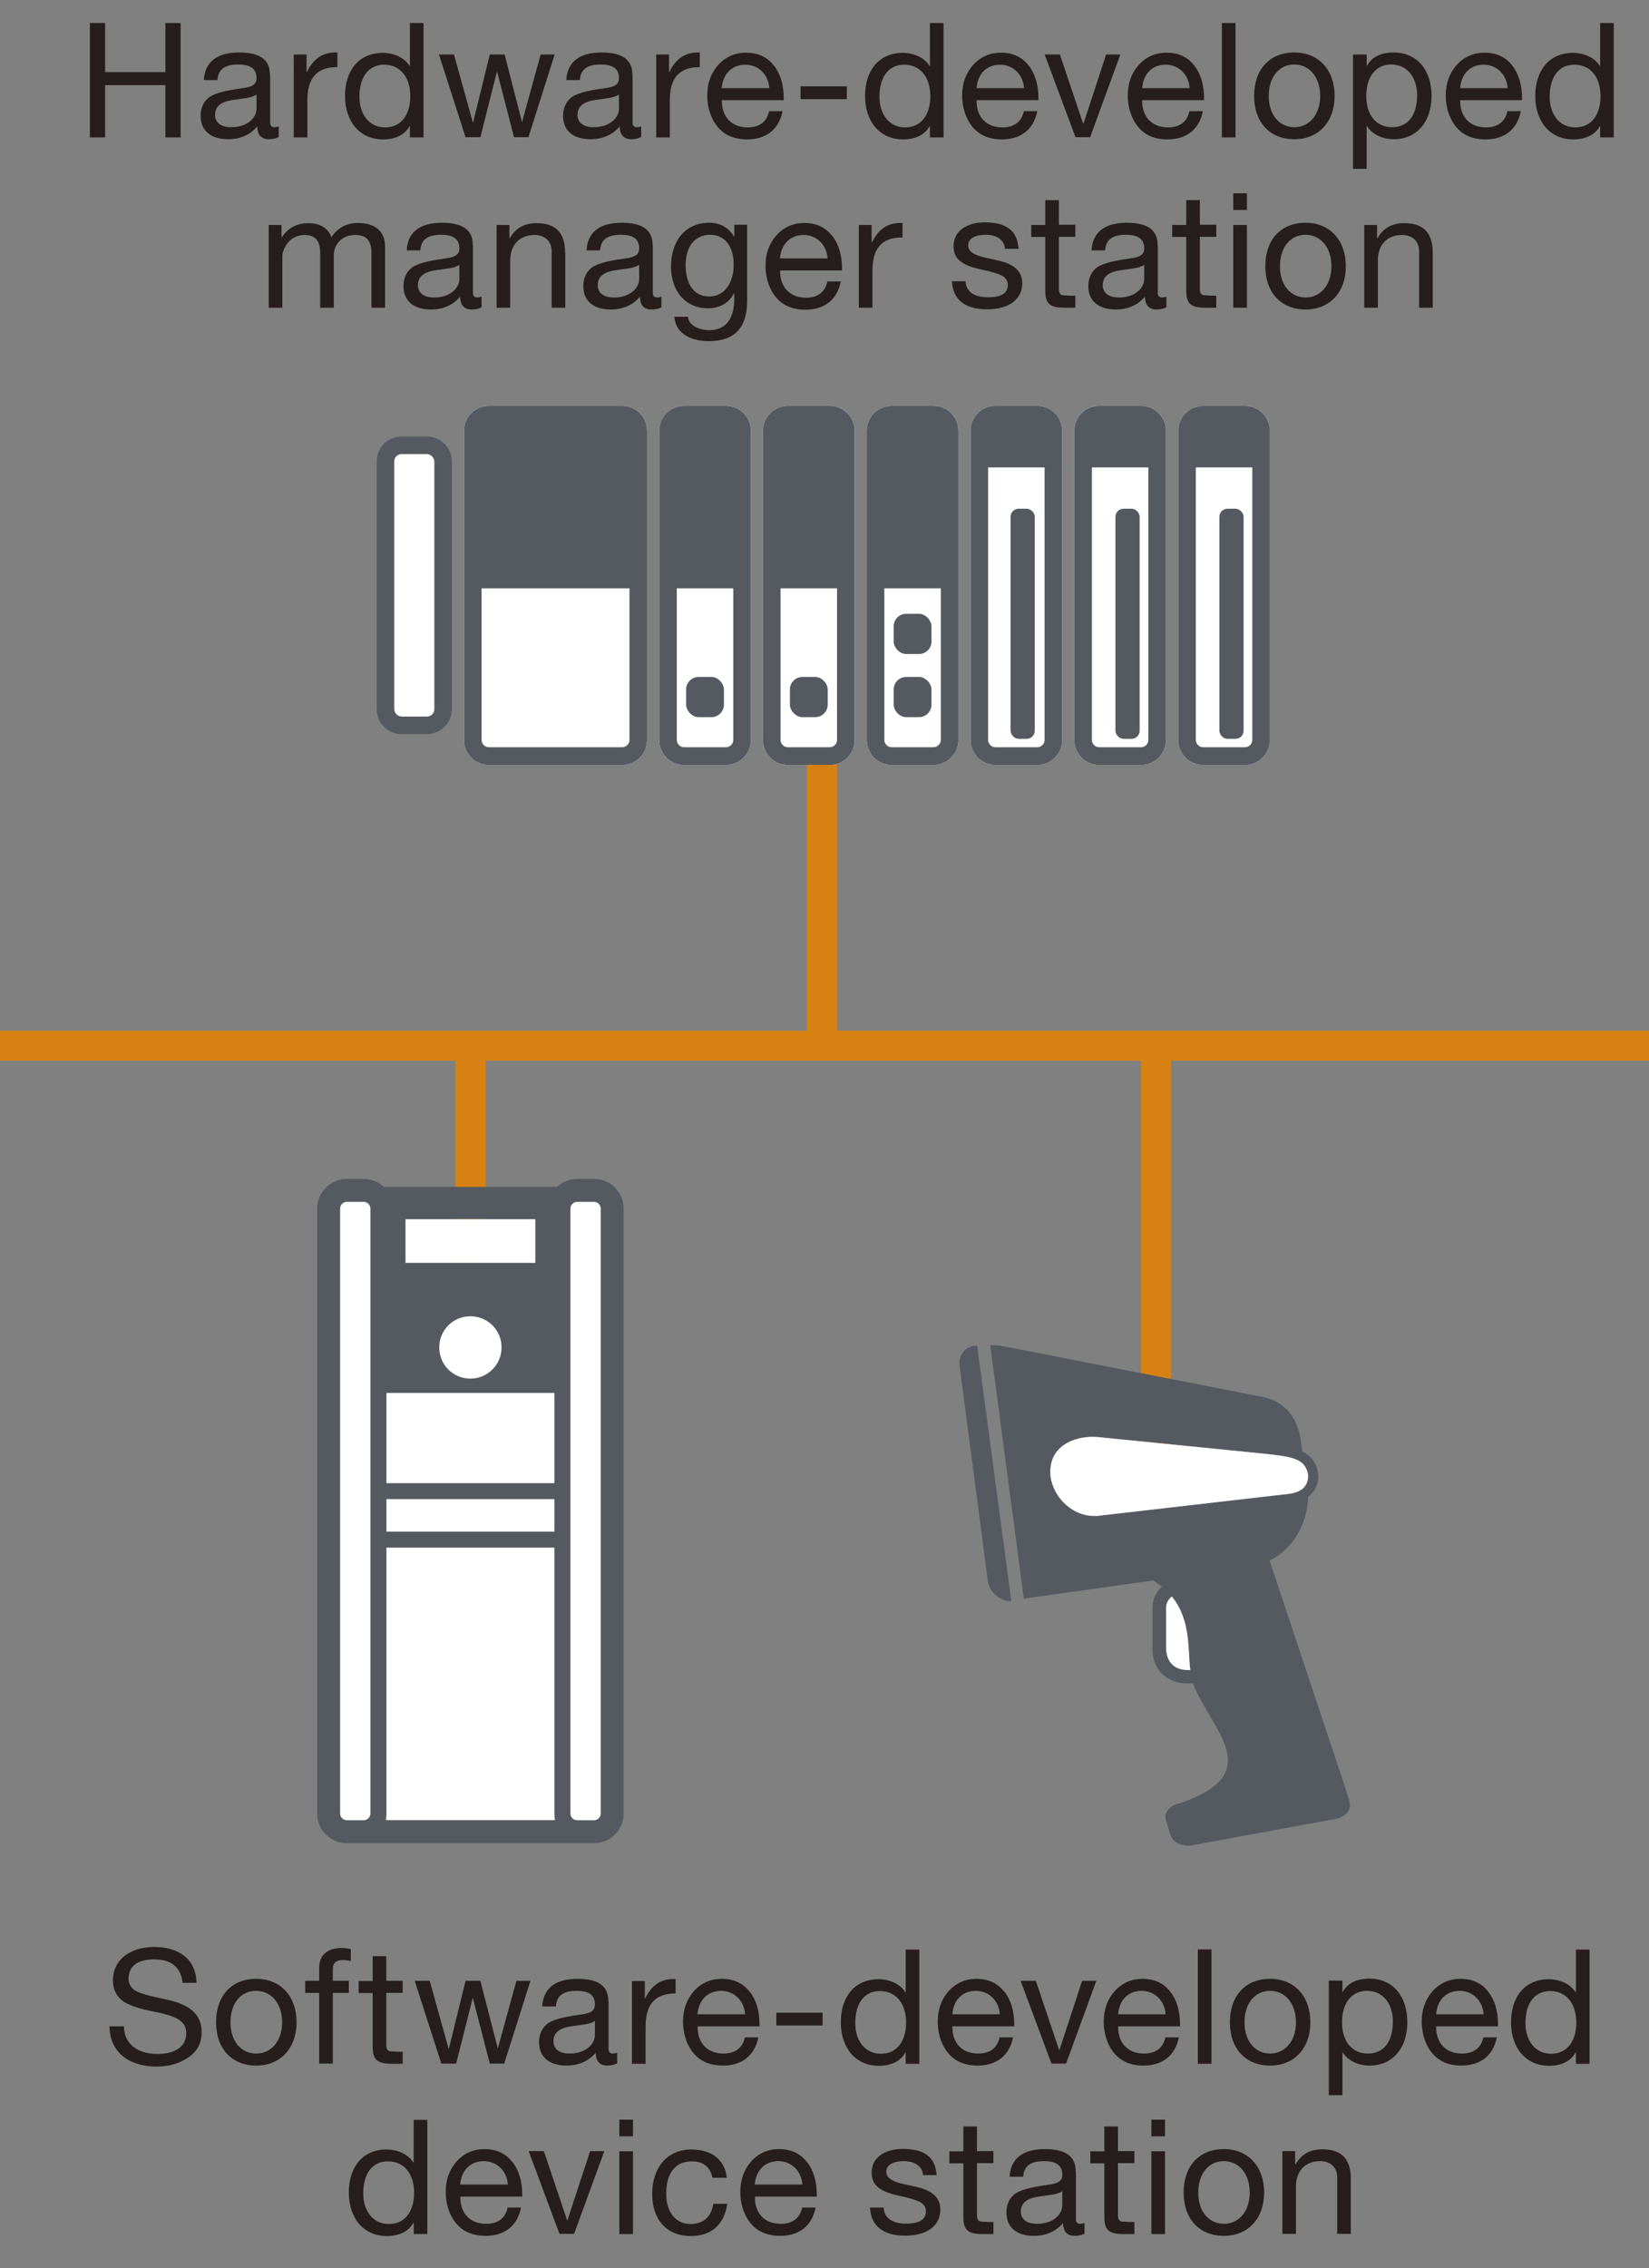<?xml version="1.0" encoding="UTF-8"?>
<svg id="_レイヤー_2" data-name="レイヤー 2" xmlns="http://www.w3.org/2000/svg" xmlns:xlink="http://www.w3.org/1999/xlink" viewBox="0 0 82.35 113.23">
  <rect x="0" y="0" width="82.35" height="113.23" fill="#808080" stroke="none"/>
  <defs>
    <symbol id="_新規シンボル_2" data-name="新規シンボル 2" viewBox="0 0 17.58 22.49">
      <g>
        <g>
          <path d="m17.56,20.54l-.21-.67-3.39-10.18c1.06-.53,1.71-1.68,1.73-2.87.29-.22.46-.53.46-.92v-.04c-.06-.58-.34-.89-.72-1.08l-.09-.59c-.15-1.02-.8-1.69-1.68-1.86L1.89.03c-.14-.03-.47-.03-.5-.03l1.51,11.4h0s5.82-.82,5.82-.82c.14.09.27.18.39.28-.25.23-.41.55-.42.9v1.82c-.02.49.14.9.43,1.2.2.2.56.43,1.15.43.06,0,.12,0,.18,0h.03s.03,0,.03,0c.83,2.13,3.39,4.05-.62,5.4-.43.08-.7.42-.6.75l.21.67c.1.33.54.54.97.46l6.48-1.19c.43-.08.7-.42.6-.75ZM4.11,5.9c-.13-1.39,1.08-1.78,1.89-1.78.08,0,.16,0,.23.01l7.6.76c.93.11,1.6.16,1.81.72,0,0,0,0,0,0,.03.08.05.17.06.28,0,.07,0,.12-.02.18,0,.04-.02.08-.04.12,0,0,0,0,0,0h0c-.17.39-.65.47-.84.49l-8.6.99s-.1,0-.15,0c-.89,0-1.79-.75-1.94-1.78Zm6.18,8.71c-.74,0-.99-.5-.99-1.02v-1.82c.02-.19.11-.35.26-.47.87,1.08.71,2.38.83,3.31-.03,0-.06,0-.09,0Z" fill="#555a61" stroke-width="0"/>
          <path d="m.01.94l1.27,9.66c.07.51.55.92,1.06.92L.8.02C.29.02-.06.43.01.94Z" fill="#555a61" stroke-width="0"/>
        </g>
        <path d="m10.29,14.61c-.74,0-.99-.5-.99-1.02v-1.82c.02-.19.11-.35.26-.47.87,1.08.71,2.38.83,3.31-.03,0-.06,0-.09,0Z" fill="#fff" stroke-width="0"/>
        <path d="m15.63,6.19s.03-.08.04-.12c.01-.05.02-.11.02-.18,0-.11-.03-.2-.06-.28,0,0,0,0,0,0-.21-.56-.88-.61-1.81-.72l-7.6-.76c-.07,0-.15-.01-.23-.01-.81,0-2.02.4-1.89,1.78.15,1.03,1.05,1.78,1.94,1.78.05,0,.1,0,.15,0l8.6-.99c.2-.02.68-.1.84-.49Z" fill="#fff" stroke-width="0"/>
      </g>
    </symbol>
    <symbol id="_新規シンボル_4" data-name="新規シンボル 4" viewBox="0 0 56.44 22.68">
      <g>
        <path d="m15.51,0H7.08c-.86,0-1.57.7-1.57,1.57v19.55c0,.86.7,1.57,1.57,1.57h8.43c.86,0,1.57-.7,1.57-1.57V1.57c0-.86-.7-1.57-1.57-1.57Z" fill="#fff" stroke-width="0"/>
        <path d="m22.07,0h-2.65c-.86,0-1.57.7-1.57,1.57v19.55c0,.86.7,1.57,1.57,1.57h2.65c.86,0,1.57-.7,1.57-1.57V1.57c0-.86-.7-1.57-1.57-1.57Z" fill="#fff" stroke-width="0"/>
        <path d="m28.63,0h-2.65c-.86,0-1.57.7-1.57,1.57v19.55c0,.86.7,1.57,1.57,1.57h2.65c.86,0,1.57-.7,1.57-1.57V1.57c0-.86-.7-1.57-1.57-1.57Z" fill="#fff" stroke-width="0"/>
        <path d="m35.19,0h-2.65c-.86,0-1.57.7-1.57,1.57v19.55c0,.86.7,1.57,1.57,1.57h2.65c.86,0,1.57-.7,1.57-1.57V1.57c0-.86-.7-1.57-1.57-1.57Z" fill="#fff" stroke-width="0"/>
        <path d="m41.75,0h-2.65c-.86,0-1.57.7-1.57,1.57v19.55c0,.86.7,1.57,1.57,1.57h2.65c.86,0,1.57-.7,1.57-1.57V1.57c0-.86-.7-1.57-1.57-1.57Z" fill="#fff" stroke-width="0"/>
        <path d="m48.31,0h-2.65c-.86,0-1.57.7-1.57,1.57v19.55c0,.86.7,1.57,1.57,1.57h2.65c.86,0,1.57-.7,1.57-1.57V1.57c0-.86-.7-1.57-1.57-1.57Z" fill="#fff" stroke-width="0"/>
        <path d="m54.88,0h-2.65c-.86,0-1.57.7-1.57,1.57v19.55c0,.86.7,1.57,1.57,1.57h2.65c.86,0,1.57-.7,1.57-1.57V1.57c0-.86-.7-1.57-1.57-1.57Z" fill="#fff" stroke-width="0"/>
        <path d="m48.78,21.11c0,.25-.21.46-.46.46h-2.65c-.25,0-.46-.21-.46-.46V3.89h3.57v17.22Z" fill="#fff" stroke-width="0"/>
        <path d="m55.34,21.11c0,.25-.21.46-.46.46h-2.65c-.25,0-.46-.21-.46-.46V3.89h3.57v17.22Z" fill="#fff" stroke-width="0"/>
        <path d="m42.21,21.11c0,.25-.21.46-.46.46h-2.65c-.25,0-.46-.21-.46-.46V3.89h3.57v17.22Z" fill="#fff" stroke-width="0"/>
        <path d="m48.78,21.11c0,.25-.21.46-.46.46h-2.65c-.25,0-.46-.21-.46-.46V3.89h3.57v17.22Z" fill="#fff" stroke-width="0"/>
        <path d="m55.34,21.11c0,.25-.21.46-.46.46h-2.65c-.25,0-.46-.21-.46-.46V3.89h3.57v17.22Z" fill="#fff" stroke-width="0"/>
        <path d="m42.21,21.11c0,.25-.21.46-.46.46h-2.65c-.25,0-.46-.21-.46-.46V3.89h3.57v17.22Z" fill="#fff" stroke-width="0"/>
        <g>
          <path d="m3.17,1.94h-1.61c-.86,0-1.57.7-1.57,1.57v15.66c0,.86.7,1.57,1.57,1.57h1.61c.86,0,1.57-.7,1.57-1.57V3.51c0-.86-.7-1.57-1.57-1.57Zm.46,17.22c0,.25-.21.46-.46.46h-1.61c-.25,0-.46-.21-.46-.46V3.51c0-.25.21-.46.46-.46h1.61c.25,0,.46.21.46.46v15.66Z" fill="#555a61" stroke-width="0"/>
          <path d="m15.51,0H7.08c-.86,0-1.57.7-1.57,1.57v19.55c0,.86.7,1.57,1.57,1.57h8.43c.86,0,1.57-.7,1.57-1.57V1.57c0-.86-.7-1.57-1.57-1.57Zm.46,21.11c0,.25-.21.46-.46.46H7.08c-.25,0-.46-.21-.46-.46v-9.58h9.35v9.58Z" fill="#555a61" stroke-width="0"/>
          <rect x="19.55" y="17.13" width="2.39" height="2.54" rx=".79" ry=".79" fill="#555a61" stroke-width="0"/>
          <path d="m22.07,0h-2.65c-.86,0-1.57.7-1.57,1.57v19.55c0,.86.7,1.57,1.57,1.57h2.65c.86,0,1.57-.7,1.57-1.57V1.57c0-.86-.7-1.57-1.57-1.57Zm.46,21.11c0,.25-.21.46-.46.46h-2.65c-.25,0-.46-.21-.46-.46v-9.58h3.57v9.58Z" fill="#555a61" stroke-width="0"/>
          <rect x="26.11" y="17.13" width="2.39" height="2.54" rx=".79" ry=".79" fill="#555a61" stroke-width="0"/>
          <path d="m28.63,0h-2.65c-.86,0-1.57.7-1.57,1.57v19.55c0,.86.7,1.57,1.57,1.57h2.65c.86,0,1.57-.7,1.57-1.57V1.57c0-.86-.7-1.57-1.57-1.57Zm.46,21.11c0,.25-.21.46-.46.46h-2.65c-.25,0-.46-.21-.46-.46v-9.58h3.57v9.58Z" fill="#555a61" stroke-width="0"/>
          <rect x="32.67" y="17.13" width="2.39" height="2.54" rx=".79" ry=".79" fill="#555a61" stroke-width="0"/>
          <rect x="32.67" y="13.14" width="2.39" height="2.54" rx=".79" ry=".79" fill="#555a61" stroke-width="0"/>
          <path d="m35.19,0h-2.65c-.86,0-1.57.7-1.57,1.57v19.55c0,.86.7,1.57,1.57,1.57h2.65c.86,0,1.57-.7,1.57-1.57V1.57c0-.86-.7-1.57-1.57-1.57Zm.46,21.11c0,.25-.21.46-.46.46h-2.65c-.25,0-.46-.21-.46-.46v-9.58h3.57v9.58Z" fill="#555a61" stroke-width="0"/>
          <rect x="40.06" y="6.5" width="1.53" height="14.54" rx=".51" ry=".51" fill="#555a61" stroke-width="0"/>
          <path d="m41.75,0h-2.65c-.86,0-1.57.7-1.57,1.57v19.55c0,.86.7,1.57,1.57,1.57h2.65c.86,0,1.57-.7,1.57-1.57V1.57c0-.86-.7-1.57-1.57-1.57Zm.46,21.11c0,.25-.21.46-.46.46h-2.65c-.25,0-.46-.21-.46-.46V3.89h3.57v17.22Z" fill="#555a61" stroke-width="0"/>
          <rect x="46.69" y="6.5" width="1.53" height="14.54" rx=".51" ry=".51" fill="#555a61" stroke-width="0"/>
          <path d="m48.31,0h-2.65c-.86,0-1.57.7-1.57,1.57v19.55c0,.86.7,1.57,1.57,1.57h2.65c.86,0,1.57-.7,1.57-1.57V1.57c0-.86-.7-1.57-1.57-1.57Zm.46,21.11c0,.25-.21.46-.46.46h-2.65c-.25,0-.46-.21-.46-.46V3.89h3.57v17.22Z" fill="#555a61" stroke-width="0"/>
          <rect x="53.26" y="6.5" width="1.53" height="14.54" rx=".51" ry=".51" fill="#555a61" stroke-width="0"/>
          <path d="m54.88,0h-2.65c-.86,0-1.57.7-1.57,1.57v19.55c0,.86.7,1.57,1.57,1.57h2.65c.86,0,1.57-.7,1.57-1.57V1.57c0-.86-.7-1.57-1.57-1.57Zm.46,21.11c0,.25-.21.46-.46.46h-2.65c-.25,0-.46-.21-.46-.46V3.89h3.57v17.22Z" fill="#555a61" stroke-width="0"/>
        </g>
        <rect x="1.1" y="3.05" width="2.53" height="16.58" rx=".46" ry=".46" fill="#fff" stroke-width="0"/>
      </g>
    </symbol>
    <symbol id="_新規シンボル_9" data-name="新規シンボル 9" viewBox="0 0 13.08 28.35">
      <g>
        <rect x="2.95" y="5.42" width="7.18" height="21.95" fill="#fff" stroke-width="0"/>
        <path d="m11.82,0h-.73c-.32,0-.62.12-.85.34H2.84c-.23-.22-.54-.34-.85-.34h-.73C.57,0,0,.57,0,1.26v25.82c0,.7.57,1.26,1.26,1.26h10.56c.7,0,1.26-.57,1.26-1.26V1.26c0-.7-.57-1.26-1.26-1.26Zm-1.01,1.26c0-.15.13-.28.28-.28h.73c.15,0,.28.13.28.28v25.82c0,.15-.13.28-.28.28h-.73c-.15,0-.28-.13-.28-.28V1.26ZM3.77,3.58v-1.86h5.54v1.86H3.77Zm4.1,3.61c0,.73-.59,1.33-1.33,1.33s-1.33-.59-1.33-1.33.59-1.33,1.33-1.33,1.33.59,1.33,1.33Zm2.26,1.94v3.85H2.95v-3.85h7.18Zm0,4.53v1.39H2.95v-1.39h7.18Zm0,2.07v11.35c0,.1.02.19.05.28H2.9c.03-.09.05-.18.05-.28v-11.35h7.18ZM2.27,1.26v25.82c0,.15-.13.28-.28.28h-.73c-.15,0-.28-.13-.28-.28V1.26c0-.15.13-.28.28-.28h.73c.15,0,.28.13.28.28Z" fill="#555a61" stroke-width="0"/>
        <rect x="3.77" y="1.72" width="5.54" height="1.86" fill="#fff" stroke-width="0"/>
        <path d="m10.81,1.26c0-.15.13-.28.28-.28h.73c.15,0,.28.13.28.28v25.82c0,.15-.13.28-.28.28h-.73c-.15,0-.28-.13-.28-.28V1.26Z" fill="#fff" stroke-width="0"/>
        <path d="m2.27,1.26v25.82c0,.15-.13.28-.28.28h-.73c-.15,0-.28-.13-.28-.28V1.26c0-.15.13-.28.28-.28h.73c.15,0,.28.13.28.28Z" fill="#fff" stroke-width="0"/>
      </g>
    </symbol>
  </defs>
  <g id="_レイヤー_1-2" data-name="レイヤー 1">
    <line x1="41.05" y1="24.47" x2="41.05" y2="52.2" fill="none" stroke="#d78113" stroke-miterlimit="10" stroke-width="1.5"/>
    <use width="56.44" height="22.68" transform="translate(18.82 20.26) scale(.79)" xlink:href="#_新規シンボル_4"/>
    <line y1="52.2" x2="82.35" y2="52.2" fill="none" stroke="#d78113" stroke-miterlimit="10" stroke-width="1.5"/>
    <line x1="57.73" y1="52.42" x2="57.73" y2="74.55" fill="none" stroke="#d78113" stroke-miterlimit="10" stroke-width="1.5"/>
    <line x1="23.5" y1="52.42" x2="23.5" y2="75.9" fill="none" stroke="#d78113" stroke-miterlimit="10" stroke-width="1.5"/>
    <use width="13.08" height="28.35" transform="translate(15.84 58.85) scale(1.17)" xlink:href="#_新規シンボル_9"/>
    <use width="17.58" height="22.49" transform="translate(47.91 67.15) scale(1.11)" xlink:href="#_新規シンボル_2"/>
    <g>
      <path d="m5.25,1.15v2.45h3.01V1.15h.76v5.71h-.76v-2.61h-3.01v2.61h-.76V1.15h.76Z" fill="#251e1c" stroke-width="0"/>
      <path d="m13.49,3.74v2.38c0,.15.07.23.22.23.06,0,.14-.02.21-.04v.53c-.13.07-.3.11-.49.11-.37,0-.58-.21-.58-.64-.36.42-.85.64-1.46.64-.85,0-1.37-.42-1.37-1.16,0-.37.12-.66.36-.88.23-.22.78-.38,1.67-.5.6-.07.76-.22.76-.51,0-.46-.28-.68-.92-.68-.67,0-1,.25-1.03.78h-.68c.05-.92.67-1.38,1.76-1.38,1.17,0,1.54.46,1.54,1.11Zm-1.94,2.61c.79,0,1.26-.46,1.26-.92v-.71c-.11.08-.3.14-.48.17l-.7.1c-.6.09-.89.32-.89.75,0,.38.3.61.8.61Z" fill="#251e1c" stroke-width="0"/>
      <path d="m16.85,2.63v.72c-1.02,0-1.5.53-1.5,1.66v1.85h-.68V2.72h.64v.87h.02c.32-.66.78-.97,1.42-.97h.1Z" fill="#251e1c" stroke-width="0"/>
      <path d="m21.15,1.15v5.71h-.68v-.56h-.02c-.22.42-.7.66-1.32.66-1.16,0-1.9-.89-1.9-2.17s.7-2.15,1.88-2.15c.54,0,1.09.23,1.34.65h.02V1.15h.68Zm-1.92,5.21c.82,0,1.26-.65,1.26-1.56s-.47-1.57-1.31-1.57c-.78,0-1.23.62-1.23,1.6,0,.87.48,1.53,1.28,1.53Z" fill="#251e1c" stroke-width="0"/>
      <path d="m22.67,2.72l.94,3.38h.02l.83-3.38h.74l.87,3.38h0l.93-3.38h.7l-1.31,4.13h0s-.72,0-.72,0l-.85-3.29h0l-.83,3.29h-.74l-1.33-4.13h.75Z" fill="#251e1c" stroke-width="0"/>
      <path d="m31.59,3.74v2.38c0,.15.07.23.22.23.06,0,.14-.02.21-.04v.53c-.13.07-.3.11-.49.11-.37,0-.58-.21-.58-.64-.36.42-.85.64-1.46.64-.85,0-1.37-.42-1.37-1.16,0-.37.12-.66.36-.88.23-.22.78-.38,1.67-.5.6-.07.76-.22.76-.51,0-.46-.28-.68-.92-.68-.67,0-1,.25-1.03.78h-.68c.05-.92.67-1.38,1.76-1.38,1.17,0,1.54.46,1.54,1.11Zm-1.94,2.61c.79,0,1.26-.46,1.26-.92v-.71c-.11.08-.3.14-.48.17l-.7.1c-.6.09-.89.32-.89.75,0,.38.3.61.8.61Z" fill="#251e1c" stroke-width="0"/>
      <path d="m34.95,2.63v.72c-1.02,0-1.5.53-1.5,1.66v1.85h-.68V2.72h.64v.87h.02c.32-.66.78-.97,1.42-.97h.1Z" fill="#251e1c" stroke-width="0"/>
      <path d="m38.65,3.27c.33.42.49.98.49,1.65v.08h-3.09v.05c0,.79.49,1.31,1.29,1.31.61,0,.96-.3,1.07-.81h.67c-.18.92-.83,1.41-1.77,1.41-.43,0-.8-.1-1.1-.29-.61-.4-.89-1.18-.89-1.9,0-.61.18-1.11.54-1.52.37-.41.84-.62,1.4-.62.59,0,1.06.22,1.38.64Zm-.23,1.13c-.04-.66-.53-1.17-1.2-1.17s-1.12.46-1.18,1.17h2.38Z" fill="#251e1c" stroke-width="0"/>
      <path d="m42.29,4.31v.64h-2.31v-.64h2.31Z" fill="#251e1c" stroke-width="0"/>
      <path d="m47.12,1.15v5.71h-.68v-.56h-.02c-.22.42-.7.66-1.32.66-1.16,0-1.9-.89-1.9-2.17s.7-2.15,1.88-2.15c.54,0,1.09.23,1.34.65h.02V1.15h.68Zm-1.92,5.21c.82,0,1.26-.65,1.26-1.56s-.47-1.57-1.31-1.57c-.78,0-1.23.62-1.23,1.6,0,.87.48,1.53,1.28,1.53Z" fill="#251e1c" stroke-width="0"/>
      <path d="m51.37,3.27c.33.42.49.98.49,1.65v.08h-3.09v.05c0,.79.49,1.31,1.29,1.31.61,0,.96-.3,1.07-.81h.67c-.18.92-.83,1.41-1.77,1.41-.43,0-.8-.1-1.09-.29-.61-.4-.89-1.18-.89-1.9,0-.61.18-1.11.54-1.52.37-.41.84-.62,1.4-.62.59,0,1.05.22,1.38.64Zm-.23,1.13c-.04-.66-.53-1.17-1.2-1.17s-1.12.46-1.17,1.17h2.38Z" fill="#251e1c" stroke-width="0"/>
      <path d="m52.93,2.72l1.16,3.45h.02l1.13-3.45h.71l-1.51,4.13h-.73l-1.54-4.13h.76Z" fill="#251e1c" stroke-width="0"/>
      <path d="m59.64,3.27c.33.42.49.98.49,1.65v.08h-3.09v.05c0,.79.49,1.31,1.29,1.31.61,0,.96-.3,1.07-.81h.67c-.18.92-.83,1.41-1.77,1.41-.43,0-.8-.1-1.09-.29-.61-.4-.89-1.18-.89-1.9,0-.61.18-1.11.54-1.52.37-.41.84-.62,1.4-.62.59,0,1.06.22,1.38.64Zm-.23,1.13c-.04-.66-.53-1.17-1.2-1.17s-1.12.46-1.17,1.17h2.37Z" fill="#251e1c" stroke-width="0"/>
      <path d="m61.7,1.15v5.71h-.68V1.15h.68Z" fill="#251e1c" stroke-width="0"/>
      <path d="m66.65,4.79c0,1.28-.79,2.16-2.01,2.16s-2.01-.84-2.01-2.16.77-2.17,2.01-2.17,2.01.9,2.01,2.17Zm-2.01,1.56c.74,0,1.29-.62,1.29-1.56s-.54-1.57-1.29-1.57-1.28.61-1.28,1.57.54,1.56,1.29,1.56Z" fill="#251e1c" stroke-width="0"/>
      <path d="m71.49,4.8c0,1.26-.72,2.15-1.89,2.15-.51,0-1.05-.21-1.33-.65h-.02v2.13h-.68V2.72h.68v.56h.02c.22-.42.69-.66,1.32-.66,1.2,0,1.9.9,1.9,2.17Zm-1.96,1.55c.78,0,1.24-.59,1.24-1.6,0-.87-.48-1.53-1.29-1.53s-1.25.66-1.25,1.56c0,.95.48,1.57,1.3,1.57Z" fill="#251e1c" stroke-width="0"/>
      <path d="m75.52,3.27c.33.42.49.98.49,1.65v.08h-3.09v.05c0,.79.49,1.31,1.29,1.31.61,0,.96-.3,1.07-.81h.67c-.18.92-.83,1.41-1.77,1.41-.43,0-.8-.1-1.09-.29-.61-.4-.89-1.18-.89-1.9,0-.61.18-1.11.54-1.52.37-.41.84-.62,1.4-.62.59,0,1.06.22,1.38.64Zm-.23,1.13c-.04-.66-.53-1.17-1.2-1.17s-1.12.46-1.17,1.17h2.37Z" fill="#251e1c" stroke-width="0"/>
      <path d="m80.59,1.15v5.71h-.68v-.56h-.02c-.22.42-.7.66-1.32.66-1.16,0-1.9-.89-1.9-2.17s.7-2.15,1.88-2.15c.54,0,1.09.23,1.34.65h.02V1.15h.68Zm-1.92,5.21c.82,0,1.26-.65,1.26-1.56s-.47-1.57-1.31-1.57c-.78,0-1.23.62-1.23,1.6,0,.87.48,1.53,1.28,1.53Z" fill="#251e1c" stroke-width="0"/>
      <path d="m16.56,11.83c.28-.44.75-.7,1.3-.7.93,0,1.37.46,1.37,1.18v3.05h-.68v-2.74c0-.59-.24-.89-.8-.89-.68,0-1.08.46-1.08,1.03v2.6h-.68v-2.74c0-.59-.24-.89-.78-.89-.22,0-.41.06-.58.16-.33.21-.53.64-.53.88v2.59h-.68v-4.13h.64v.61h.02c.31-.47.75-.7,1.33-.7s.99.26,1.14.7Z" fill="#251e1c" stroke-width="0"/>
      <path d="m23.62,12.24v2.38c0,.15.07.23.22.23.06,0,.14-.02.21-.04v.53c-.13.07-.3.11-.49.11-.37,0-.58-.21-.58-.64-.36.42-.85.64-1.46.64-.85,0-1.37-.42-1.37-1.16,0-.37.12-.66.36-.88.23-.22.78-.38,1.67-.5.6-.07.76-.22.76-.51,0-.46-.28-.68-.92-.68-.67,0-1,.25-1.03.78h-.68c.05-.92.67-1.38,1.76-1.38,1.17,0,1.54.46,1.54,1.11Zm-1.94,2.61c.79,0,1.26-.46,1.26-.92v-.71c-.11.08-.3.14-.48.17l-.7.1c-.6.09-.89.32-.89.75,0,.38.3.61.8.61Z" fill="#251e1c" stroke-width="0"/>
      <path d="m28.23,12.61v2.75h-.68v-2.82c0-.46-.3-.81-.85-.81-.78,0-1.22.52-1.22,1.27v2.36h-.68v-4.13h.64v.66h.02c.3-.52.74-.75,1.34-.75,1,0,1.42.53,1.42,1.48Z" fill="#251e1c" stroke-width="0"/>
      <path d="m32.6,12.24v2.38c0,.15.07.23.22.23.06,0,.14-.02.21-.04v.53c-.13.07-.3.11-.49.11-.37,0-.58-.21-.58-.64-.36.42-.85.64-1.46.64-.85,0-1.37-.42-1.37-1.16,0-.37.12-.66.36-.88.23-.22.78-.38,1.67-.5.6-.07.76-.22.76-.51,0-.46-.28-.68-.92-.68-.67,0-1,.25-1.03.78h-.68c.05-.92.67-1.38,1.76-1.38,1.17,0,1.54.46,1.54,1.11Zm-1.94,2.61c.79,0,1.26-.46,1.26-.92v-.71c-.11.08-.3.14-.48.17l-.7.1c-.6.09-.89.32-.89.75,0,.38.3.61.8.61Z" fill="#251e1c" stroke-width="0"/>
      <path d="m36.67,11.81h0v-.59h.64v3.82c0,1.3-.62,1.99-1.91,1.99-.94,0-1.68-.42-1.72-1.22h.68c.02.43.54.67,1.07.67.8,0,1.24-.54,1.24-1.58v-.26h-.02c-.21.46-.71.75-1.29.75-1.12,0-1.85-.85-1.85-2.09s.69-2.18,1.9-2.18c.58,0,1.01.27,1.24.69Zm-1.26,2.99c.75,0,1.23-.64,1.23-1.6,0-.87-.42-1.48-1.18-1.48s-1.22.6-1.22,1.5c0,.97.42,1.58,1.17,1.58Z" fill="#251e1c" stroke-width="0"/>
      <path d="m41.56,11.77c.33.42.49.98.49,1.65v.08h-3.09v.05c0,.79.49,1.31,1.29,1.31.61,0,.96-.3,1.07-.81h.67c-.18.92-.83,1.41-1.77,1.41-.43,0-.8-.1-1.1-.29-.61-.4-.89-1.18-.89-1.9,0-.61.18-1.11.54-1.52.37-.41.84-.62,1.4-.62.59,0,1.06.22,1.38.64Zm-.23,1.13c-.04-.66-.53-1.17-1.2-1.17s-1.12.46-1.18,1.17h2.38Z" fill="#251e1c" stroke-width="0"/>
      <path d="m45.07,11.13v.72c-1.02,0-1.5.53-1.5,1.66v1.85h-.68v-4.13h.64v.87h.02c.32-.66.77-.97,1.42-.97h.1Z" fill="#251e1c" stroke-width="0"/>
      <path d="m50.87,12.42h-.68c-.04-.45-.42-.7-.96-.7s-.88.19-.88.53c0,.3.28.48.84.61l.64.14c.8.18,1.22.52,1.22,1.14,0,.82-.68,1.3-1.76,1.3s-1.71-.47-1.75-1.4h.68c.02.51.42.8,1.11.8s1-.21,1-.62c0-.18-.09-.34-.26-.44-.17-.1-.51-.21-1.03-.32-1.06-.22-1.42-.56-1.42-1.18,0-.73.65-1.18,1.55-1.18,1.11,0,1.63.43,1.69,1.29Z" fill="#251e1c" stroke-width="0"/>
      <path d="m52.88,9.98v1.24h.82v.6h-.82v2.59c0,.21.06.31.21.33.14,0,.28.02.42.02h.19v.6h-.56c-.75,0-.94-.24-.94-.86v-2.67h-.7v-.6h.7v-1.24h.68Z" fill="#251e1c" stroke-width="0"/>
      <path d="m57.82,12.24v2.38c0,.15.07.23.22.23.06,0,.14-.02.21-.04v.53c-.13.07-.3.11-.49.11-.37,0-.58-.21-.58-.64-.36.42-.85.64-1.46.64-.85,0-1.37-.42-1.37-1.16,0-.37.12-.66.36-.88.23-.22.78-.38,1.67-.5.6-.07.76-.22.76-.51,0-.46-.28-.68-.92-.68-.67,0-1,.25-1.03.78h-.68c.05-.92.67-1.38,1.76-1.38,1.17,0,1.54.46,1.54,1.11Zm-1.94,2.61c.79,0,1.26-.46,1.26-.92v-.71c-.11.08-.3.14-.48.17l-.7.1c-.6.09-.89.32-.89.75,0,.38.3.61.8.61Z" fill="#251e1c" stroke-width="0"/>
      <path d="m59.92,9.98v1.24h.82v.6h-.82v2.59c0,.21.06.31.21.33.14,0,.28.02.42.02h.19v.6h-.56c-.75,0-.94-.24-.94-.86v-2.67h-.7v-.6h.7v-1.24h.68Z" fill="#251e1c" stroke-width="0"/>
      <path d="m62.27,9.65v.83h-.68v-.83h.68Zm0,1.58v4.13h-.68v-4.13h.68Z" fill="#251e1c" stroke-width="0"/>
      <path d="m67.21,13.29c0,1.28-.79,2.16-2.01,2.16s-2.01-.84-2.01-2.16.77-2.17,2.01-2.17,2.01.9,2.01,2.17Zm-2.01,1.56c.74,0,1.29-.62,1.29-1.56s-.54-1.57-1.29-1.57-1.28.61-1.28,1.57.54,1.56,1.29,1.56Z" fill="#251e1c" stroke-width="0"/>
      <path d="m71.55,12.61v2.75h-.68v-2.82c0-.46-.3-.81-.85-.81-.78,0-1.21.52-1.21,1.27v2.36h-.68v-4.13h.64v.66h.02c.3-.52.74-.75,1.34-.75,1,0,1.42.53,1.42,1.48Z" fill="#251e1c" stroke-width="0"/>
    </g>
    <g>
      <path d="m9.84,98.98h-.72c-.09-.78-.56-1.17-1.42-1.17s-1.28.35-1.28.98c0,.22.1.4.29.55.19.14.7.29,1.54.46,1.22.25,1.82.74,1.82,1.65,0,.54-.22.95-.66,1.25-.43.3-.96.46-1.58.46-1.37,0-2.35-.7-2.36-2.01h.72c0,.88.69,1.38,1.66,1.38.92,0,1.45-.37,1.45-1.04,0-.54-.38-.84-1.61-1.07-.82-.16-1.35-.35-1.63-.59-.28-.25-.42-.57-.42-.97,0-1.06.89-1.67,2.07-1.67,1.26,0,2.1.65,2.1,1.81Z" fill="#251e1c" stroke-width="0"/>
      <path d="m14.81,100.95c0,1.28-.79,2.16-2.01,2.16s-2.01-.84-2.01-2.16.77-2.17,2.01-2.17,2.01.9,2.01,2.17Zm-2.01,1.56c.74,0,1.29-.62,1.29-1.56s-.54-1.57-1.3-1.57-1.28.61-1.28,1.57.54,1.56,1.29,1.56Z" fill="#251e1c" stroke-width="0"/>
      <path d="m17.52,97.31v.59c-.1-.04-.28-.06-.38-.06-.38,0-.52.17-.52.45v.59h.8v.6h-.8v3.53h-.68v-3.53h-.7v-.6h.7v-.65c0-.61.38-.99,1.14-.99.1,0,.35.03.45.06Z" fill="#251e1c" stroke-width="0"/>
      <path d="m19.29,97.64v1.24h.82v.6h-.82v2.59c0,.21.06.31.21.33.14,0,.28.02.42.02h.19v.6h-.56c-.75,0-.94-.24-.94-.86v-2.67h-.7v-.6h.7v-1.24h.68Z" fill="#251e1c" stroke-width="0"/>
      <path d="m21.46,98.88l.94,3.38h.02l.83-3.38h.74l.87,3.38h0l.93-3.38h.7l-1.31,4.13h0s-.72,0-.72,0l-.85-3.29h0l-.83,3.29h-.74l-1.33-4.13h.75Z" fill="#251e1c" stroke-width="0"/>
      <path d="m30.39,99.9v2.38c0,.15.07.23.22.23.06,0,.14-.02.21-.04v.53c-.13.07-.3.11-.49.11-.37,0-.58-.21-.58-.64-.36.42-.85.64-1.46.64-.85,0-1.37-.42-1.37-1.16,0-.37.12-.66.36-.88.23-.22.78-.38,1.67-.5.6-.07.76-.22.76-.51,0-.46-.28-.68-.92-.68-.67,0-1,.25-1.03.78h-.68c.05-.92.67-1.38,1.76-1.38,1.17,0,1.54.46,1.54,1.11Zm-1.94,2.61c.79,0,1.26-.46,1.26-.92v-.71c-.11.08-.3.14-.48.17l-.7.1c-.6.09-.89.32-.89.75,0,.38.3.61.8.61Z" fill="#251e1c" stroke-width="0"/>
      <path d="m33.74,98.79v.72c-1.02,0-1.5.53-1.5,1.66v1.85h-.68v-4.13h.64v.87h.02c.32-.66.78-.97,1.42-.97h.1Z" fill="#251e1c" stroke-width="0"/>
      <path d="m37.44,99.42c.33.42.49.97.49,1.65v.08h-3.09v.05c0,.79.49,1.31,1.29,1.31.61,0,.96-.3,1.07-.81h.67c-.18.92-.83,1.41-1.77,1.41-.43,0-.8-.1-1.1-.29-.61-.4-.89-1.18-.89-1.9,0-.61.18-1.11.54-1.52s.84-.62,1.4-.62c.59,0,1.06.22,1.38.64Zm-.23,1.13c-.04-.66-.53-1.17-1.2-1.17s-1.12.46-1.18,1.17h2.38Z" fill="#251e1c" stroke-width="0"/>
      <path d="m41.08,100.47v.64h-2.31v-.64h2.31Z" fill="#251e1c" stroke-width="0"/>
      <path d="m45.91,97.31v5.71h-.68v-.56h-.02c-.22.42-.7.66-1.32.66-1.16,0-1.9-.89-1.9-2.17s.7-2.15,1.88-2.15c.54,0,1.09.23,1.34.65h.02v-2.13h.68Zm-1.92,5.21c.82,0,1.26-.65,1.26-1.56s-.47-1.57-1.31-1.57c-.78,0-1.23.62-1.23,1.6,0,.87.48,1.53,1.28,1.53Z" fill="#251e1c" stroke-width="0"/>
      <path d="m50.16,99.42c.33.42.49.97.49,1.65v.08h-3.09v.05c0,.79.49,1.31,1.29,1.31.61,0,.96-.3,1.07-.81h.67c-.18.92-.83,1.41-1.77,1.41-.43,0-.8-.1-1.1-.29-.61-.4-.89-1.18-.89-1.9,0-.61.18-1.11.54-1.52.37-.41.84-.62,1.4-.62.59,0,1.05.22,1.38.64Zm-.23,1.13c-.04-.66-.53-1.17-1.2-1.17s-1.12.46-1.17,1.17h2.38Z" fill="#251e1c" stroke-width="0"/>
      <path d="m51.73,98.88l1.16,3.45h.02l1.13-3.45h.71l-1.51,4.13h-.73l-1.54-4.13h.76Z" fill="#251e1c" stroke-width="0"/>
      <path d="m58.44,99.42c.33.42.49.97.49,1.65v.08h-3.09v.05c0,.79.49,1.31,1.29,1.31.61,0,.96-.3,1.07-.81h.67c-.18.92-.83,1.41-1.77,1.41-.43,0-.8-.1-1.09-.29-.61-.4-.89-1.18-.89-1.9,0-.61.18-1.11.54-1.52.37-.41.84-.62,1.4-.62.59,0,1.06.22,1.38.64Zm-.23,1.13c-.04-.66-.53-1.17-1.2-1.17s-1.12.46-1.17,1.17h2.37Z" fill="#251e1c" stroke-width="0"/>
      <path d="m60.5,97.31v5.71h-.68v-5.71h.68Z" fill="#251e1c" stroke-width="0"/>
      <path d="m65.44,100.95c0,1.28-.79,2.16-2.01,2.16s-2.01-.84-2.01-2.16.77-2.17,2.01-2.17,2.01.9,2.01,2.17Zm-2.01,1.56c.74,0,1.29-.62,1.29-1.56s-.54-1.57-1.29-1.57-1.28.61-1.28,1.57.54,1.56,1.29,1.56Z" fill="#251e1c" stroke-width="0"/>
      <path d="m70.28,100.96c0,1.26-.72,2.15-1.89,2.15-.51,0-1.05-.21-1.33-.65h-.02v2.13h-.68v-5.72h.68v.56h.02c.22-.42.69-.66,1.32-.66,1.2,0,1.9.9,1.9,2.17Zm-1.96,1.55c.78,0,1.24-.59,1.24-1.6,0-.87-.48-1.53-1.29-1.53s-1.25.66-1.25,1.56c0,.95.48,1.57,1.3,1.57Z" fill="#251e1c" stroke-width="0"/>
      <path d="m74.32,99.42c.33.42.49.97.49,1.65v.08h-3.09v.05c0,.79.49,1.31,1.29,1.31.61,0,.96-.3,1.07-.81h.67c-.18.92-.83,1.41-1.77,1.41-.43,0-.8-.1-1.09-.29-.61-.4-.89-1.18-.89-1.9,0-.61.18-1.11.54-1.52.37-.41.84-.62,1.4-.62.59,0,1.06.22,1.38.64Zm-.23,1.13c-.04-.66-.53-1.17-1.2-1.17s-1.12.46-1.17,1.17h2.37Z" fill="#251e1c" stroke-width="0"/>
      <path d="m79.38,97.31v5.71h-.68v-.56h-.02c-.22.42-.7.66-1.32.66-1.16,0-1.9-.89-1.9-2.17s.7-2.15,1.88-2.15c.54,0,1.09.23,1.34.65h.02v-2.13h.68Zm-1.92,5.21c.82,0,1.26-.65,1.26-1.56s-.47-1.57-1.31-1.57c-.78,0-1.23.62-1.23,1.6,0,.87.48,1.53,1.28,1.53Z" fill="#251e1c" stroke-width="0"/>
      <path d="m21.34,105.81v5.71h-.68v-.56h-.02c-.22.42-.7.66-1.32.66-1.16,0-1.9-.89-1.9-2.17s.7-2.15,1.88-2.15c.54,0,1.09.23,1.34.65h.02v-2.13h.68Zm-1.92,5.21c.82,0,1.26-.65,1.26-1.56s-.47-1.57-1.31-1.57c-.78,0-1.23.62-1.23,1.6,0,.87.48,1.53,1.28,1.53Z" fill="#251e1c" stroke-width="0"/>
      <path d="m25.59,107.92c.33.42.49.97.49,1.65v.08h-3.09v.05c0,.79.49,1.31,1.29,1.31.61,0,.96-.3,1.07-.81h.67c-.18.92-.83,1.41-1.77,1.41-.43,0-.8-.1-1.1-.29-.61-.4-.89-1.18-.89-1.9,0-.61.18-1.11.54-1.52s.84-.62,1.4-.62c.59,0,1.06.22,1.38.64Zm-.23,1.13c-.04-.66-.53-1.17-1.2-1.17s-1.12.46-1.18,1.17h2.38Z" fill="#251e1c" stroke-width="0"/>
      <path d="m27.16,107.38l1.16,3.45h.02l1.13-3.45h.71l-1.51,4.13h-.73l-1.54-4.13h.76Z" fill="#251e1c" stroke-width="0"/>
      <path d="m31.61,105.81v.83h-.68v-.83h.68Zm0,1.58v4.13h-.68v-4.13h.68Z" fill="#251e1c" stroke-width="0"/>
      <path d="m36.28,108.71h-.7c-.11-.54-.48-.82-1.02-.82-.84,0-1.29.59-1.29,1.62,0,.9.46,1.51,1.21,1.51.66,0,1.05-.38,1.14-1.01h.7c-.15,1.03-.79,1.61-1.82,1.61-1.21,0-1.93-.82-1.93-2.11s.74-2.21,1.95-2.21c1,0,1.67.48,1.78,1.42Z" fill="#251e1c" stroke-width="0"/>
      <path d="m40.3,107.92c.33.42.49.97.49,1.65v.08h-3.09v.05c0,.79.49,1.31,1.29,1.31.61,0,.96-.3,1.07-.81h.67c-.18.92-.83,1.41-1.77,1.41-.43,0-.8-.1-1.1-.29-.61-.4-.89-1.18-.89-1.9,0-.61.18-1.11.54-1.52s.84-.62,1.4-.62c.59,0,1.06.22,1.38.64Zm-.23,1.13c-.04-.66-.53-1.17-1.2-1.17s-1.12.46-1.18,1.17h2.38Z" fill="#251e1c" stroke-width="0"/>
      <path d="m46.78,108.58h-.68c-.04-.45-.42-.7-.96-.7s-.88.19-.88.53c0,.3.28.48.84.61l.64.14c.8.18,1.22.52,1.22,1.14,0,.82-.68,1.3-1.76,1.3s-1.71-.47-1.75-1.4h.68c.02.51.42.8,1.11.8s1-.21,1-.62c0-.18-.09-.34-.26-.44-.17-.1-.51-.21-1.03-.32-1.06-.22-1.42-.56-1.42-1.18,0-.73.65-1.17,1.55-1.17,1.11,0,1.63.43,1.69,1.29Z" fill="#251e1c" stroke-width="0"/>
      <path d="m48.79,106.14v1.24h.82v.6h-.82v2.59c0,.21.06.31.21.33.14,0,.28.02.42.02h.19v.6h-.56c-.75,0-.94-.24-.94-.86v-2.67h-.7v-.6h.7v-1.24h.68Z" fill="#251e1c" stroke-width="0"/>
      <path d="m53.73,108.4v2.38c0,.15.07.23.22.23.06,0,.14-.02.21-.04v.53c-.13.07-.3.11-.49.11-.37,0-.58-.21-.58-.64-.36.42-.85.64-1.46.64-.85,0-1.37-.42-1.37-1.16,0-.37.12-.66.36-.88.23-.22.78-.38,1.67-.5.6-.07.76-.22.76-.51,0-.46-.28-.68-.92-.68-.67,0-1,.25-1.03.78h-.68c.05-.92.67-1.38,1.76-1.38,1.17,0,1.54.46,1.54,1.11Zm-1.94,2.61c.79,0,1.26-.46,1.26-.92v-.71c-.11.08-.3.14-.48.17l-.7.1c-.6.09-.89.32-.89.75,0,.38.3.61.8.61Z" fill="#251e1c" stroke-width="0"/>
      <path d="m55.83,106.14v1.24h.82v.6h-.82v2.59c0,.21.06.31.21.33.14,0,.28.02.42.02h.19v.6h-.56c-.75,0-.94-.24-.94-.86v-2.67h-.7v-.6h.7v-1.24h.68Z" fill="#251e1c" stroke-width="0"/>
      <path d="m58.18,105.81v.83h-.68v-.83h.68Zm0,1.58v4.13h-.68v-4.13h.68Z" fill="#251e1c" stroke-width="0"/>
      <path d="m63.13,109.45c0,1.28-.79,2.16-2.01,2.16s-2.01-.84-2.01-2.16.77-2.17,2.01-2.17,2.01.9,2.01,2.17Zm-2.01,1.56c.74,0,1.29-.62,1.29-1.56s-.54-1.57-1.29-1.57-1.28.61-1.28,1.57.54,1.56,1.29,1.56Z" fill="#251e1c" stroke-width="0"/>
      <path d="m67.46,108.76v2.75h-.68v-2.82c0-.46-.3-.81-.85-.81-.78,0-1.21.52-1.21,1.27v2.36h-.68v-4.13h.64v.66h.02c.3-.52.74-.75,1.34-.75,1,0,1.42.53,1.42,1.48Z" fill="#251e1c" stroke-width="0"/>
    </g>
  </g>
</svg>